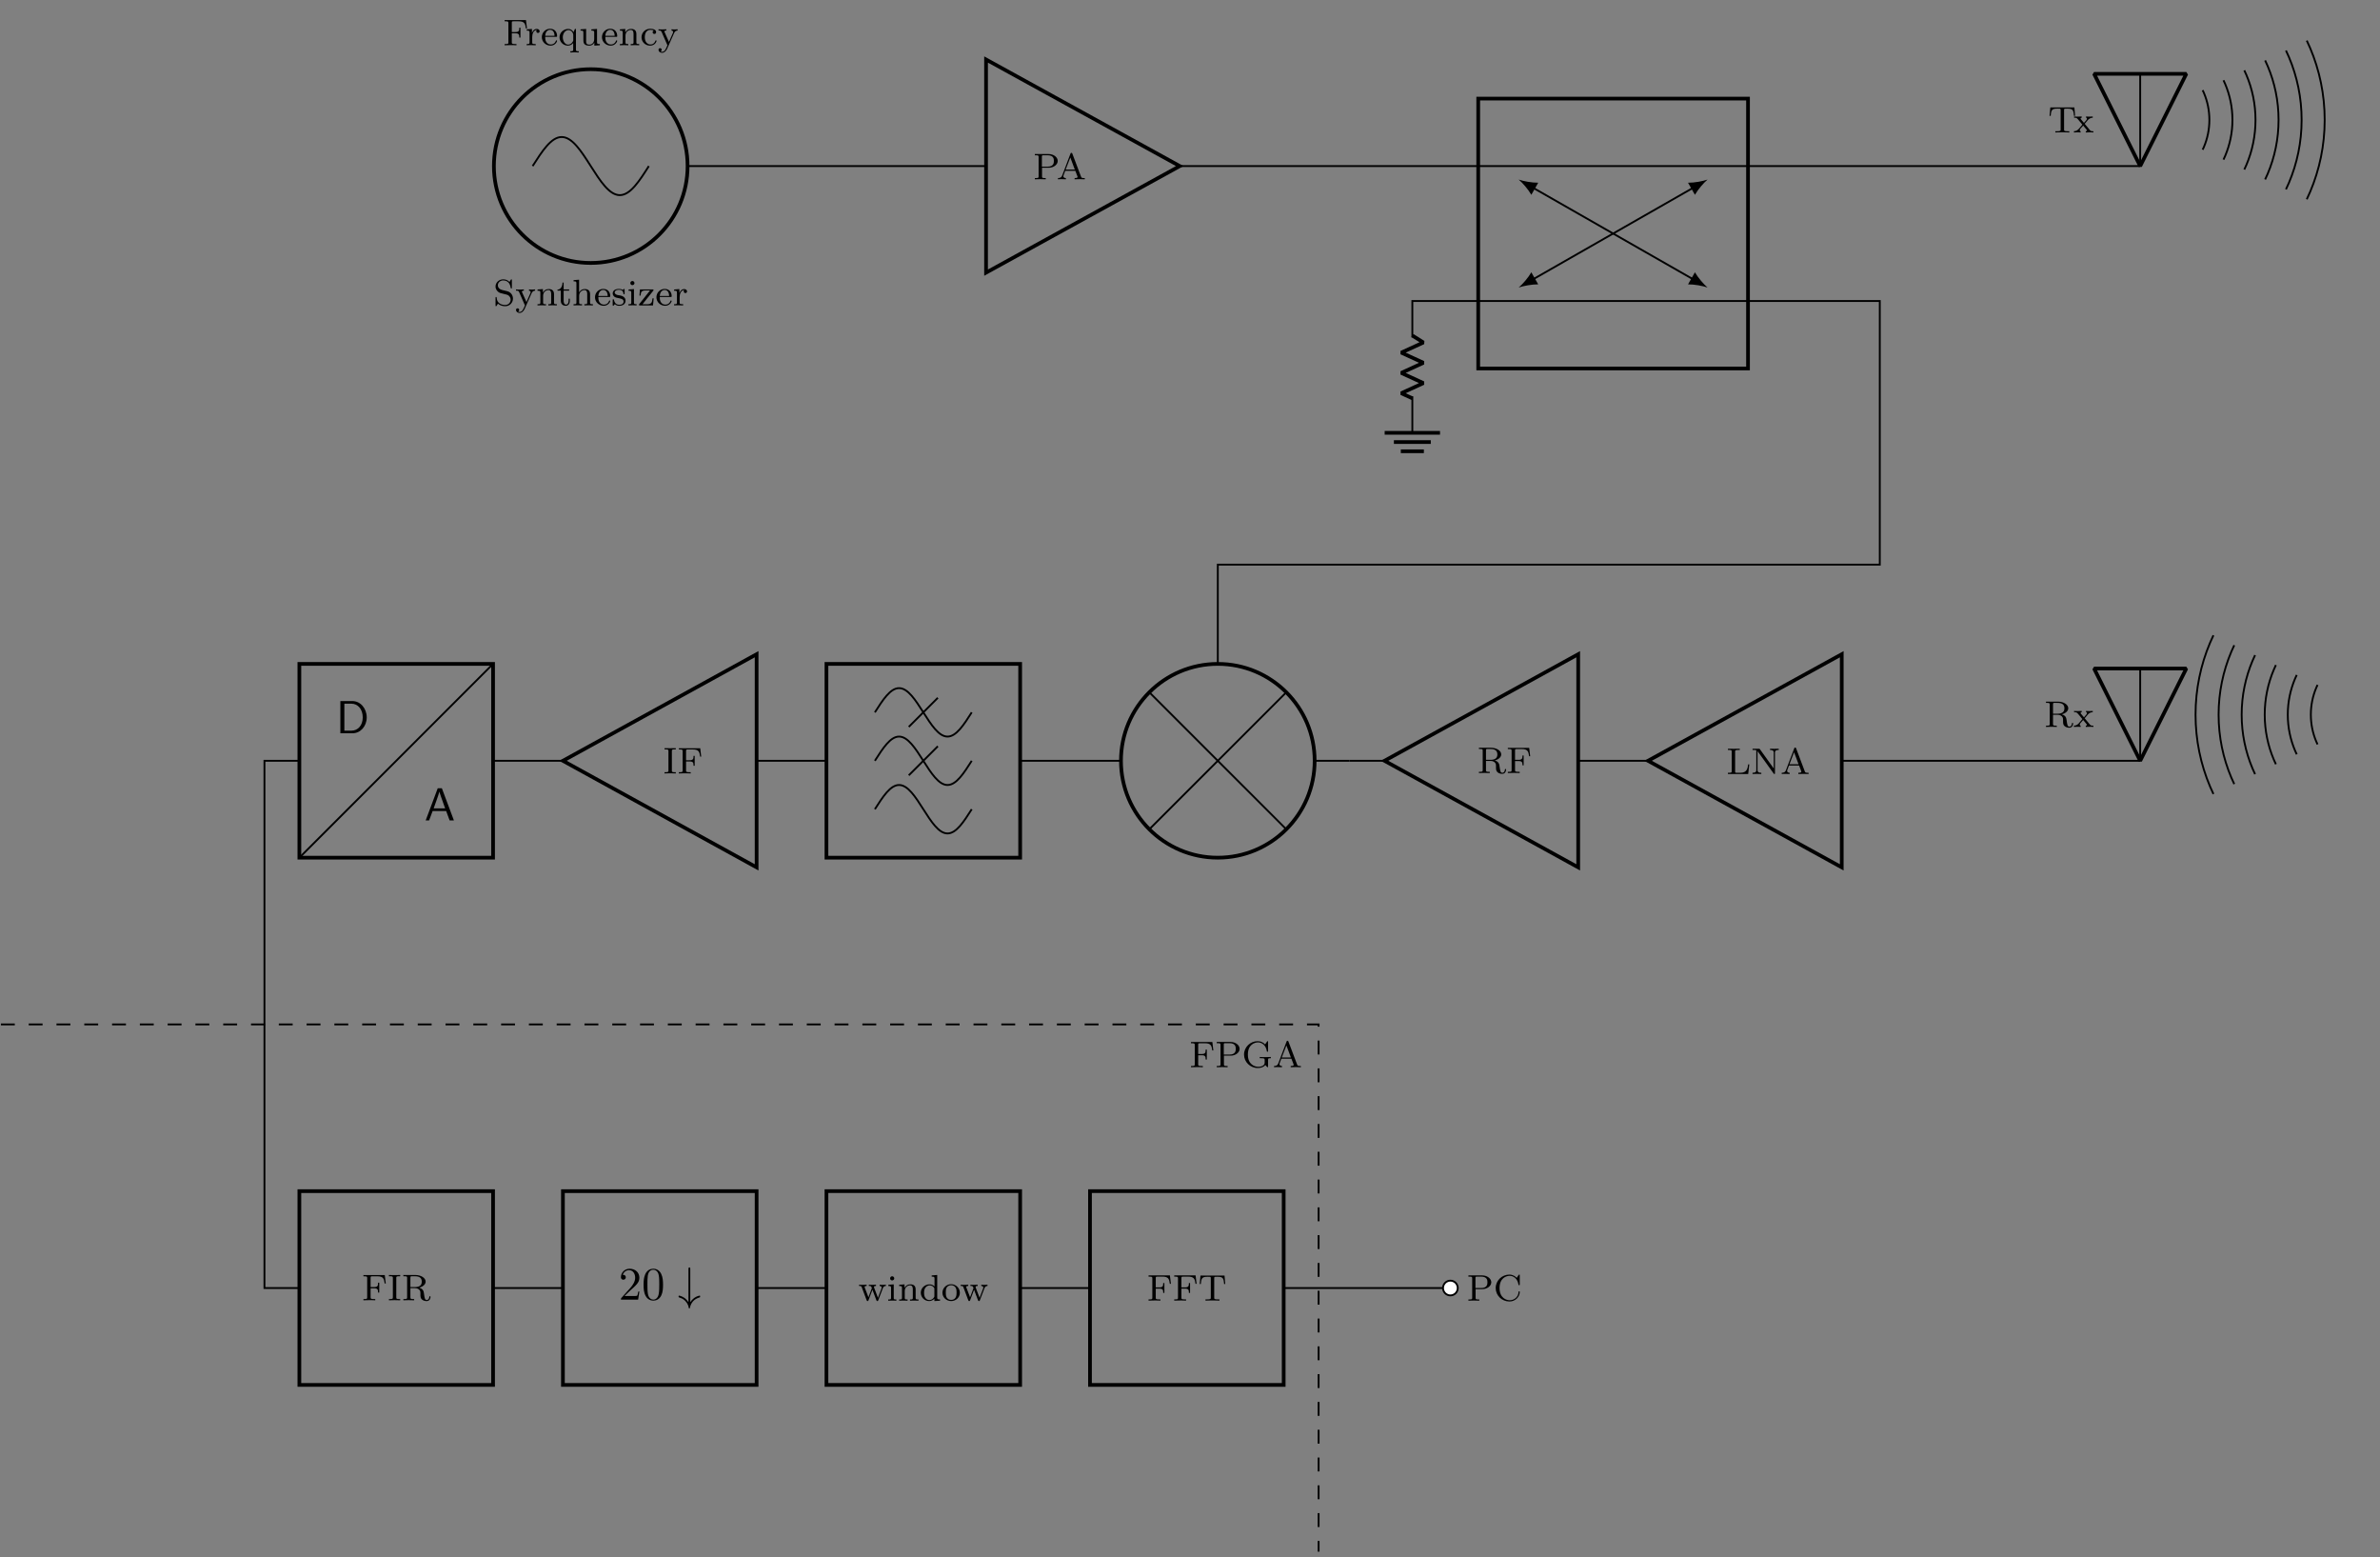 <?xml version="1.0" encoding="UTF-8" standalone="no"?>
<svg
   width="511.994pt"
   height="334.886pt"
   viewBox="0 0 511.994 334.886"
   version="1.2"
   id="svg381"
   xmlns:xlink="http://www.w3.org/1999/xlink"
   xmlns="http://www.w3.org/2000/svg"
   xmlns:svg="http://www.w3.org/2000/svg">
  <rect x="0" y="0" width="511.994" height="334.886" fill="#808080" stroke="none"/>
  <defs
     id="defs124">
    <g
       id="g110">
      <symbol
         overflow="visible"
         id="glyph0-0">
        <path
           style="stroke:none;"
           d=""
           id="path2" />
      </symbol>
      <symbol
         overflow="visible"
         id="glyph0-1">
        <path
           style="stroke:none;"
           d="M 5.797 -3.578 L 5.641 -5.391 L 0.469 -5.391 L 0.297 -3.578 L 0.547 -3.578 C 0.656 -4.922 0.844 -5.125 2.062 -5.125 C 2.219 -5.125 2.469 -5.125 2.531 -5.109 C 2.672 -5.078 2.688 -5 2.688 -4.797 L 2.688 -0.656 C 2.688 -0.375 2.688 -0.266 1.859 -0.266 L 1.547 -0.266 L 1.547 0 C 1.844 -0.031 2.703 -0.031 3.047 -0.031 C 3.391 -0.031 4.25 -0.031 4.547 0 L 4.547 -0.266 L 4.25 -0.266 C 3.422 -0.266 3.422 -0.375 3.422 -0.656 L 3.422 -4.797 C 3.422 -4.984 3.422 -5.078 3.578 -5.109 C 3.656 -5.125 3.891 -5.125 4.047 -5.125 C 5.266 -5.125 5.438 -4.922 5.547 -3.578 Z M 5.797 -3.578 "
           id="path5" />
      </symbol>
      <symbol
         overflow="visible"
         id="glyph0-2">
        <path
           style="stroke:none;"
           d="M 4.328 0 L 4.328 -0.266 C 3.844 -0.266 3.766 -0.297 3.547 -0.547 L 2.453 -1.859 C 2.672 -2.141 2.906 -2.422 3.141 -2.672 C 3.406 -2.953 3.688 -3.156 4.188 -3.172 L 4.188 -3.438 C 3.875 -3.406 3.859 -3.406 3.5 -3.406 C 3.469 -3.406 3 -3.406 2.75 -3.438 L 2.75 -3.172 C 2.906 -3.156 2.938 -3.062 2.938 -2.953 C 2.938 -2.859 2.891 -2.75 2.797 -2.641 L 2.297 -2.062 L 1.672 -2.812 C 1.562 -2.922 1.562 -2.984 1.562 -2.984 C 1.562 -3.047 1.625 -3.156 1.812 -3.172 L 1.812 -3.438 C 1.5 -3.406 1.047 -3.406 0.969 -3.406 C 0.828 -3.406 0.422 -3.406 0.172 -3.438 L 0.172 -3.172 C 0.719 -3.172 0.719 -3.156 1.141 -2.672 L 1.953 -1.688 L 1.234 -0.828 C 1.031 -0.609 0.734 -0.281 0.141 -0.266 L 0.141 0 C 0.438 -0.031 0.484 -0.031 0.828 -0.031 C 0.828 -0.031 1.328 -0.031 1.578 0 L 1.578 -0.266 C 1.469 -0.281 1.391 -0.328 1.391 -0.484 C 1.391 -0.625 1.484 -0.734 1.5 -0.766 L 2.125 -1.484 L 2.781 -0.703 C 2.938 -0.516 2.938 -0.5 2.938 -0.453 C 2.938 -0.375 2.891 -0.266 2.688 -0.266 L 2.688 0 C 3.031 -0.031 3.391 -0.031 3.547 -0.031 C 3.688 -0.031 4.094 -0.031 4.328 0 Z M 4.328 0 "
           id="path8" />
      </symbol>
      <symbol
         overflow="visible"
         id="glyph0-3">
        <path
           style="stroke:none;"
           d="M 5.281 -3.953 C 5.281 -4.734 4.438 -5.438 3.297 -5.438 L 0.359 -5.438 L 0.359 -5.172 L 0.547 -5.172 C 1.156 -5.172 1.172 -5.094 1.172 -4.797 L 1.172 -0.641 C 1.172 -0.344 1.156 -0.266 0.547 -0.266 L 0.359 -0.266 L 0.359 0 L 1.531 -0.031 L 2.703 0 L 2.703 -0.266 L 2.531 -0.266 C 1.922 -0.266 1.906 -0.344 1.906 -0.641 L 1.906 -2.484 L 3.359 -2.484 C 4.328 -2.484 5.281 -3.109 5.281 -3.953 Z M 4.453 -3.953 C 4.453 -3.609 4.453 -2.719 3.094 -2.719 L 1.875 -2.719 L 1.875 -4.859 C 1.875 -5.125 1.891 -5.172 2.266 -5.172 L 3.094 -5.172 C 4.453 -5.172 4.453 -4.312 4.453 -3.953 Z M 4.453 -3.953 "
           id="path11" />
      </symbol>
      <symbol
         overflow="visible"
         id="glyph0-4">
        <path
           style="stroke:none;"
           d="M 6.047 0 L 6.047 -0.266 L 5.906 -0.266 C 5.406 -0.266 5.328 -0.328 5.234 -0.594 L 3.375 -5.516 C 3.328 -5.625 3.312 -5.688 3.172 -5.688 C 3.031 -5.688 3 -5.625 2.969 -5.516 L 1.188 -0.828 C 1.109 -0.609 0.938 -0.266 0.281 -0.266 L 0.281 0 C 0.547 -0.031 0.969 -0.031 1.109 -0.031 C 1.359 -0.031 1.609 -0.031 1.984 0 L 1.984 -0.266 C 1.641 -0.266 1.438 -0.438 1.438 -0.656 C 1.438 -0.719 1.438 -0.734 1.469 -0.828 L 1.844 -1.828 L 4.016 -1.828 L 4.469 -0.641 C 4.5 -0.547 4.5 -0.5 4.5 -0.5 C 4.5 -0.266 4.094 -0.266 3.859 -0.266 L 3.859 0 L 5 -0.031 C 5.438 -0.031 5.594 -0.031 6.047 0 Z M 3.906 -2.094 L 1.938 -2.094 L 2.938 -4.688 Z M 3.906 -2.094 "
           id="path14" />
      </symbol>
      <symbol
         overflow="visible"
         id="glyph0-5">
        <path
           style="stroke:none;"
           d="M 5.156 -3.609 L 4.938 -5.422 L 0.344 -5.422 L 0.344 -5.156 L 0.531 -5.156 C 1.141 -5.156 1.156 -5.062 1.156 -4.766 L 1.156 -0.641 C 1.156 -0.344 1.141 -0.266 0.531 -0.266 L 0.344 -0.266 L 0.344 0 L 1.578 -0.031 C 1.953 -0.031 2.531 -0.031 2.891 0 L 2.891 -0.266 L 2.641 -0.266 C 1.891 -0.266 1.891 -0.375 1.891 -0.656 L 1.891 -2.578 L 2.625 -2.578 C 3.406 -2.578 3.5 -2.328 3.5 -1.656 L 3.75 -1.656 L 3.75 -3.781 L 3.5 -3.781 C 3.5 -3.094 3.406 -2.844 2.625 -2.844 L 1.891 -2.844 L 1.891 -4.828 C 1.891 -5.094 1.906 -5.156 2.266 -5.156 L 3.328 -5.156 C 4.625 -5.156 4.781 -4.656 4.922 -3.609 Z M 5.156 -3.609 "
           id="path17" />
      </symbol>
      <symbol
         overflow="visible"
         id="glyph0-6">
        <path
           style="stroke:none;"
           d="M 3.062 -3.016 C 3.062 -3.297 2.812 -3.516 2.453 -3.516 C 1.938 -3.516 1.578 -3.125 1.422 -2.672 L 1.406 -2.672 L 1.406 -3.516 L 0.281 -3.422 L 0.281 -3.156 C 0.828 -3.156 0.891 -3.109 0.891 -2.719 L 0.891 -0.625 C 0.891 -0.266 0.781 -0.266 0.281 -0.266 L 0.281 0 C 0.594 -0.031 1.031 -0.031 1.219 -0.031 C 1.688 -0.031 1.703 -0.031 2.219 0 L 2.219 -0.266 L 2.062 -0.266 C 1.484 -0.266 1.469 -0.344 1.469 -0.641 L 1.469 -1.812 C 1.469 -2.422 1.719 -3.281 2.484 -3.297 C 2.438 -3.266 2.344 -3.203 2.344 -3.016 C 2.344 -2.766 2.547 -2.656 2.703 -2.656 C 2.891 -2.656 3.062 -2.781 3.062 -3.016 Z M 3.062 -3.016 "
           id="path20" />
      </symbol>
      <symbol
         overflow="visible"
         id="glyph0-7">
        <path
           style="stroke:none;"
           d="M 3.516 -0.953 C 3.516 -0.984 3.484 -1.062 3.391 -1.062 C 3.297 -1.062 3.281 -1.016 3.266 -0.969 C 2.984 -0.188 2.297 -0.172 2.156 -0.172 C 1.797 -0.172 1.422 -0.328 1.188 -0.703 C 0.953 -1.062 0.953 -1.578 0.953 -1.812 L 3.297 -1.812 C 3.469 -1.812 3.516 -1.812 3.516 -2 C 3.516 -2.703 3.125 -3.547 2 -3.547 C 1.016 -3.547 0.234 -2.734 0.234 -1.75 C 0.234 -0.719 1.094 0.078 2.109 0.078 C 3.109 0.078 3.516 -0.766 3.516 -0.953 Z M 2.969 -2.031 L 0.953 -2.031 C 1.031 -3.141 1.703 -3.328 2 -3.328 C 2.938 -3.328 2.969 -2.203 2.969 -2.031 Z M 2.969 -2.031 "
           id="path23" />
      </symbol>
      <symbol
         overflow="visible"
         id="glyph0-8">
        <path
           style="stroke:none;"
           d="M 4.422 1.547 L 4.422 1.281 C 3.906 1.281 3.812 1.281 3.812 0.922 L 3.812 -3.516 L 3.594 -3.516 L 3.297 -2.828 C 3.031 -3.25 2.656 -3.516 2.156 -3.516 C 1.156 -3.516 0.281 -2.734 0.281 -1.719 C 0.281 -0.719 1.094 0.078 2.078 0.078 C 2.656 0.078 3.016 -0.234 3.219 -0.484 L 3.219 0.922 C 3.219 1.281 3.109 1.281 2.609 1.281 L 2.609 1.547 C 2.953 1.516 3.297 1.516 3.516 1.516 C 3.75 1.516 4.078 1.516 4.422 1.547 Z M 3.234 -1.125 C 3.234 -1 3.234 -0.953 3.109 -0.75 C 2.828 -0.266 2.406 -0.141 2.125 -0.141 C 1.484 -0.141 0.984 -0.859 0.984 -1.719 C 0.984 -2.625 1.578 -3.266 2.203 -3.266 C 2.859 -3.266 3.234 -2.625 3.234 -2.188 Z M 3.234 -1.125 "
           id="path26" />
      </symbol>
      <symbol
         overflow="visible"
         id="glyph0-9">
        <path
           style="stroke:none;"
           d="M 4.484 0 L 4.484 -0.266 C 3.938 -0.266 3.875 -0.312 3.875 -0.703 L 3.875 -3.516 L 2.656 -3.422 L 2.656 -3.156 C 3.203 -3.156 3.266 -3.109 3.266 -2.719 L 3.266 -1.328 C 3.266 -0.641 2.859 -0.141 2.25 -0.141 C 1.562 -0.141 1.531 -0.484 1.531 -0.891 L 1.531 -3.516 L 0.328 -3.422 L 0.328 -3.156 C 0.938 -3.156 0.938 -3.141 0.938 -2.438 L 0.938 -1.234 C 0.938 -0.656 0.938 0.078 2.203 0.078 C 2.953 0.078 3.25 -0.5 3.281 -0.562 L 3.297 -0.562 L 3.297 0.078 Z M 4.484 0 "
           id="path29" />
      </symbol>
      <symbol
         overflow="visible"
         id="glyph0-10">
        <path
           style="stroke:none;"
           d="M 4.484 0 L 4.484 -0.266 C 3.969 -0.266 3.875 -0.266 3.875 -0.625 L 3.875 -2.422 C 3.875 -3.078 3.562 -3.516 2.734 -3.516 C 1.938 -3.516 1.578 -2.938 1.484 -2.75 L 1.484 -3.516 L 0.328 -3.422 L 0.328 -3.156 C 0.875 -3.156 0.938 -3.109 0.938 -2.719 L 0.938 -0.625 C 0.938 -0.266 0.844 -0.266 0.328 -0.266 L 0.328 0 C 0.672 -0.031 1.016 -0.031 1.234 -0.031 C 1.469 -0.031 1.797 -0.031 2.141 0 L 2.141 -0.266 C 1.641 -0.266 1.531 -0.266 1.531 -0.625 L 1.531 -2.062 C 1.531 -2.906 2.172 -3.297 2.656 -3.297 C 3.141 -3.297 3.266 -2.953 3.266 -2.453 L 3.266 -0.625 C 3.266 -0.266 3.172 -0.266 2.656 -0.266 L 2.656 0 C 3 -0.031 3.359 -0.031 3.562 -0.031 C 3.797 -0.031 4.141 -0.031 4.484 0 Z M 4.484 0 "
           id="path32" />
      </symbol>
      <symbol
         overflow="visible"
         id="glyph0-11">
        <path
           style="stroke:none;"
           d="M 3.516 -0.953 C 3.516 -1.047 3.406 -1.047 3.391 -1.047 C 3.328 -1.047 3.297 -1.047 3.266 -0.969 C 3.219 -0.797 2.984 -0.172 2.188 -0.172 C 1.703 -0.172 0.984 -0.547 0.984 -1.734 C 0.984 -2.875 1.578 -3.312 2.156 -3.312 C 2.234 -3.312 2.656 -3.312 2.938 -3.156 C 2.703 -3.094 2.672 -2.906 2.672 -2.812 C 2.672 -2.594 2.828 -2.438 3.047 -2.438 C 3.266 -2.438 3.422 -2.578 3.422 -2.828 C 3.422 -3.312 2.891 -3.547 2.141 -3.547 C 1.031 -3.547 0.281 -2.672 0.281 -1.719 C 0.281 -0.703 1.109 0.078 2.109 0.078 C 3.234 0.078 3.516 -0.859 3.516 -0.953 Z M 3.516 -0.953 "
           id="path35" />
      </symbol>
      <symbol
         overflow="visible"
         id="glyph0-12">
        <path
           style="stroke:none;"
           d="M 4.281 -3.172 L 4.281 -3.438 C 4.016 -3.406 4 -3.406 3.656 -3.406 C 3.625 -3.406 3.203 -3.406 2.969 -3.438 L 2.969 -3.172 C 3.203 -3.156 3.312 -3.031 3.312 -2.844 C 3.312 -2.797 3.312 -2.734 3.266 -2.641 L 2.422 -0.719 L 1.484 -2.812 C 1.438 -2.922 1.438 -2.938 1.438 -2.969 C 1.438 -3.156 1.688 -3.172 1.859 -3.172 L 1.859 -3.438 C 1.5 -3.406 1.156 -3.406 0.984 -3.406 C 0.812 -3.406 0.438 -3.406 0.172 -3.438 L 0.172 -3.172 C 0.594 -3.172 0.703 -3.156 0.844 -2.859 L 2.094 0 C 1.734 0.844 1.5 1.406 0.938 1.406 C 0.734 1.406 0.609 1.312 0.609 1.312 C 0.672 1.297 0.859 1.203 0.859 0.969 C 0.859 0.75 0.688 0.625 0.516 0.625 C 0.344 0.625 0.172 0.734 0.172 0.984 C 0.172 1.328 0.516 1.625 0.938 1.625 C 1.656 1.625 2.031 0.766 2.062 0.688 L 3.531 -2.625 C 3.734 -3.078 4.031 -3.156 4.281 -3.172 Z M 4.281 -3.172 "
           id="path38" />
      </symbol>
      <symbol
         overflow="visible"
         id="glyph0-13">
        <path
           style="stroke:none;"
           d="M 4.219 -1.469 C 4.219 -2.172 3.766 -2.875 2.953 -3.062 L 1.859 -3.328 C 1.344 -3.438 0.969 -3.844 0.969 -4.328 C 0.969 -4.875 1.438 -5.375 2.125 -5.375 C 3.5 -5.375 3.688 -4.078 3.734 -3.781 C 3.75 -3.688 3.75 -3.641 3.859 -3.641 C 3.984 -3.641 3.984 -3.688 3.984 -3.844 L 3.984 -5.406 C 3.984 -5.531 3.984 -5.609 3.875 -5.609 C 3.812 -5.609 3.797 -5.594 3.75 -5.5 L 3.469 -5.047 C 3.062 -5.484 2.562 -5.609 2.125 -5.609 C 1.172 -5.609 0.469 -4.891 0.469 -4.078 C 0.469 -3.469 0.812 -3.141 0.969 -2.984 C 1.25 -2.703 1.516 -2.641 2.375 -2.438 C 3.062 -2.281 3.172 -2.25 3.438 -1.969 C 3.516 -1.891 3.719 -1.625 3.719 -1.234 C 3.719 -0.672 3.297 -0.094 2.547 -0.094 C 1.672 -0.094 0.766 -0.516 0.719 -1.625 C 0.703 -1.75 0.703 -1.812 0.594 -1.812 C 0.469 -1.812 0.469 -1.75 0.469 -1.594 L 0.469 -0.047 C 0.469 0.094 0.469 0.172 0.578 0.172 C 0.641 0.172 0.641 0.156 0.703 0.078 C 0.734 0.031 0.766 -0.047 0.984 -0.375 C 1.484 0.062 2.078 0.172 2.562 0.172 C 3.547 0.172 4.219 -0.625 4.219 -1.469 Z M 4.219 -1.469 "
           id="path41" />
      </symbol>
      <symbol
         overflow="visible"
         id="glyph0-14">
        <path
           style="stroke:none;"
           d="M 2.812 -1 L 2.812 -1.438 L 2.562 -1.438 L 2.562 -1.016 C 2.562 -0.469 2.312 -0.172 2.016 -0.172 C 1.484 -0.172 1.484 -0.859 1.484 -0.984 L 1.484 -3.172 L 2.672 -3.172 L 2.672 -3.438 L 1.484 -3.438 L 1.484 -4.906 L 1.234 -4.906 C 1.234 -4.172 0.906 -3.422 0.156 -3.391 L 0.156 -3.172 L 0.875 -3.172 L 0.875 -1 C 0.875 -0.062 1.594 0.078 1.953 0.078 C 2.5 0.078 2.812 -0.391 2.812 -1 Z M 2.812 -1 "
           id="path44" />
      </symbol>
      <symbol
         overflow="visible"
         id="glyph0-15">
        <path
           style="stroke:none;"
           d="M 4.484 0 L 4.484 -0.266 C 3.969 -0.266 3.875 -0.266 3.875 -0.625 L 3.875 -2.422 C 3.875 -3.078 3.562 -3.516 2.734 -3.516 C 2.031 -3.516 1.672 -3.062 1.516 -2.812 L 1.516 -5.531 L 0.328 -5.438 L 0.328 -5.172 C 0.875 -5.172 0.938 -5.125 0.938 -4.734 L 0.938 -0.625 C 0.938 -0.266 0.844 -0.266 0.328 -0.266 L 0.328 0 C 0.672 -0.031 1.016 -0.031 1.234 -0.031 C 1.469 -0.031 1.797 -0.031 2.141 0 L 2.141 -0.266 C 1.641 -0.266 1.531 -0.266 1.531 -0.625 L 1.531 -2.062 C 1.531 -2.906 2.172 -3.297 2.656 -3.297 C 3.141 -3.297 3.266 -2.953 3.266 -2.453 L 3.266 -0.625 C 3.266 -0.266 3.172 -0.266 2.656 -0.266 L 2.656 0 C 3 -0.031 3.359 -0.031 3.562 -0.031 C 3.797 -0.031 4.141 -0.031 4.484 0 Z M 4.484 0 "
           id="path47" />
      </symbol>
      <symbol
         overflow="visible"
         id="glyph0-16">
        <path
           style="stroke:none;"
           d="M 3.047 -1.031 C 3.047 -1.406 2.828 -1.969 1.875 -2.141 C 1.812 -2.156 1.359 -2.234 1.328 -2.234 C 1.078 -2.297 0.703 -2.469 0.703 -2.781 C 0.703 -3.016 0.891 -3.359 1.641 -3.359 C 2.531 -3.359 2.578 -2.703 2.594 -2.484 C 2.594 -2.422 2.656 -2.391 2.703 -2.391 C 2.844 -2.391 2.844 -2.453 2.844 -2.594 L 2.844 -3.344 C 2.844 -3.469 2.844 -3.547 2.734 -3.547 C 2.688 -3.547 2.672 -3.547 2.547 -3.422 C 2.531 -3.422 2.453 -3.344 2.438 -3.344 C 2.438 -3.344 2.406 -3.344 2.359 -3.375 C 2.234 -3.469 2 -3.547 1.641 -3.547 C 0.531 -3.547 0.281 -2.953 0.281 -2.562 C 0.281 -2.172 0.578 -1.938 0.594 -1.906 C 0.922 -1.672 1.094 -1.641 1.641 -1.547 C 2.016 -1.469 2.625 -1.359 2.625 -0.828 C 2.625 -0.516 2.422 -0.141 1.688 -0.141 C 0.875 -0.141 0.641 -0.766 0.547 -1.188 C 0.516 -1.297 0.5 -1.328 0.406 -1.328 C 0.281 -1.328 0.281 -1.266 0.281 -1.109 L 0.281 -0.125 C 0.281 0 0.281 0.078 0.375 0.078 C 0.438 0.078 0.438 0.078 0.578 -0.078 C 0.625 -0.125 0.703 -0.219 0.75 -0.266 C 1.109 0.062 1.484 0.078 1.688 0.078 C 2.703 0.078 3.047 -0.5 3.047 -1.031 Z M 3.047 -1.031 "
           id="path50" />
      </symbol>
      <symbol
         overflow="visible"
         id="glyph0-17">
        <path
           style="stroke:none;"
           d="M 2.078 0 L 2.078 -0.266 C 1.547 -0.266 1.516 -0.297 1.516 -0.609 L 1.516 -3.516 L 0.359 -3.422 L 0.359 -3.156 C 0.875 -3.156 0.938 -3.109 0.938 -2.719 L 0.938 -0.625 C 0.938 -0.266 0.844 -0.266 0.328 -0.266 L 0.328 0 C 0.641 -0.031 1.094 -0.031 1.219 -0.031 C 1.312 -0.031 1.797 -0.031 2.078 0 Z M 1.625 -4.797 C 1.625 -5.062 1.406 -5.25 1.172 -5.25 C 0.953 -5.25 0.734 -5.062 0.734 -4.797 C 0.734 -4.562 0.922 -4.359 1.172 -4.359 C 1.422 -4.359 1.625 -4.562 1.625 -4.797 Z M 1.625 -4.797 "
           id="path53" />
      </symbol>
      <symbol
         overflow="visible"
         id="glyph0-18">
        <path
           style="stroke:none;"
           d="M 3.406 -1.531 L 3.156 -1.531 C 3.078 -0.609 2.922 -0.25 1.938 -0.25 L 1 -0.25 L 3.312 -3.156 C 3.359 -3.234 3.375 -3.25 3.375 -3.312 C 3.375 -3.438 3.281 -3.438 3.156 -3.438 L 0.453 -3.438 L 0.344 -2.109 L 0.594 -2.109 C 0.641 -2.938 0.828 -3.219 1.719 -3.219 L 2.625 -3.219 L 0.312 -0.297 C 0.25 -0.219 0.234 -0.203 0.234 -0.141 C 0.234 0 0.328 0 0.469 0 L 3.266 0 Z M 3.406 -1.531 "
           id="path56" />
      </symbol>
      <symbol
         overflow="visible"
         id="glyph0-19">
        <path
           style="stroke:none;"
           d="M 6.203 -0.719 C 6.203 -0.766 6.203 -0.875 6.078 -0.875 C 5.953 -0.875 5.953 -0.781 5.953 -0.734 C 5.906 -0.234 5.641 -0.062 5.406 -0.062 C 4.984 -0.062 4.938 -0.422 4.797 -1.438 C 4.734 -1.891 4.656 -2.438 3.781 -2.703 C 4.406 -2.875 5.156 -3.328 5.156 -4.016 C 5.156 -4.797 4.156 -5.438 2.969 -5.438 L 0.359 -5.438 L 0.359 -5.172 L 0.547 -5.172 C 1.156 -5.172 1.172 -5.094 1.172 -4.797 L 1.172 -0.641 C 1.172 -0.344 1.156 -0.266 0.547 -0.266 L 0.359 -0.266 L 0.359 0 L 1.516 -0.031 L 2.688 0 L 2.688 -0.266 L 2.516 -0.266 C 1.891 -0.266 1.875 -0.344 1.875 -0.641 L 1.875 -2.609 L 2.891 -2.609 C 3.469 -2.609 3.734 -2.312 3.797 -2.25 C 4.031 -2 4.031 -1.844 4.031 -1.312 C 4.031 -0.812 4.031 -0.469 4.359 -0.172 C 4.703 0.125 5.141 0.172 5.375 0.172 C 6.047 0.172 6.203 -0.484 6.203 -0.719 Z M 4.328 -4.016 C 4.328 -3.125 3.703 -2.844 2.859 -2.844 L 1.875 -2.844 L 1.875 -4.859 C 1.875 -5.062 1.891 -5.141 2.078 -5.172 C 2.156 -5.172 2.406 -5.172 2.562 -5.172 C 3.281 -5.172 4.328 -5.172 4.328 -4.016 Z M 4.328 -4.016 "
           id="path59" />
      </symbol>
      <symbol
         overflow="visible"
         id="glyph0-20">
        <path
           style="stroke:none;"
           d="M 4.938 -2.078 L 4.688 -2.078 C 4.594 -1.25 4.469 -0.266 3.016 -0.266 L 2.266 -0.266 C 1.906 -0.266 1.891 -0.312 1.891 -0.594 L 1.891 -4.797 C 1.891 -5.062 1.891 -5.172 2.641 -5.172 L 2.891 -5.172 L 2.891 -5.438 C 2.531 -5.422 1.953 -5.422 1.578 -5.422 L 0.344 -5.438 L 0.344 -5.172 L 0.531 -5.172 C 1.141 -5.172 1.156 -5.094 1.156 -4.797 L 1.156 -0.641 C 1.156 -0.344 1.141 -0.266 0.531 -0.266 L 0.344 -0.266 L 0.344 0 L 4.703 0 Z M 4.938 -2.078 "
           id="path62" />
      </symbol>
      <symbol
         overflow="visible"
         id="glyph0-21">
        <path
           style="stroke:none;"
           d="M 5.984 -5.172 L 5.984 -5.438 C 5.625 -5.422 5.25 -5.422 5.047 -5.422 C 4.844 -5.422 4.469 -5.422 4.109 -5.438 L 4.109 -5.172 C 4.906 -5.172 4.906 -4.797 4.906 -4.594 L 4.906 -1.188 L 1.938 -5.328 C 1.844 -5.438 1.844 -5.438 1.688 -5.438 L 0.344 -5.438 L 0.344 -5.172 L 0.578 -5.172 C 0.719 -5.172 0.781 -5.172 0.938 -5.156 C 1.141 -5.141 1.156 -5.125 1.156 -4.984 L 1.156 -0.859 C 1.156 -0.641 1.156 -0.266 0.344 -0.266 L 0.344 0 C 0.703 -0.031 1.078 -0.031 1.297 -0.031 C 1.5 -0.031 1.875 -0.031 2.234 0 L 2.234 -0.266 C 1.422 -0.266 1.422 -0.641 1.422 -0.859 L 1.422 -4.922 L 4.875 -0.125 C 4.953 -0.031 4.969 0 5.047 0 C 5.172 0 5.172 -0.078 5.172 -0.219 L 5.172 -4.594 C 5.172 -4.797 5.172 -5.172 5.984 -5.172 Z M 5.984 -5.172 "
           id="path65" />
      </symbol>
      <symbol
         overflow="visible"
         id="glyph0-22">
        <path
           style="stroke:none;"
           d="M 2.734 0 L 2.734 -0.266 L 2.547 -0.266 C 1.906 -0.266 1.891 -0.344 1.891 -0.641 L 1.891 -4.797 C 1.891 -5.094 1.906 -5.172 2.547 -5.172 L 2.734 -5.172 L 2.734 -5.438 L 1.516 -5.422 L 0.312 -5.438 L 0.312 -5.172 L 0.5 -5.172 C 1.125 -5.172 1.156 -5.094 1.156 -4.797 L 1.156 -0.641 C 1.156 -0.344 1.125 -0.266 0.5 -0.266 L 0.312 -0.266 L 0.312 0 L 1.516 -0.031 Z M 2.734 0 "
           id="path68" />
      </symbol>
      <symbol
         overflow="visible"
         id="glyph0-23">
        <path
           style="stroke:none;"
           d="M 5.938 -3.172 L 5.938 -3.438 C 5.672 -3.406 5.656 -3.406 5.312 -3.406 C 5.062 -3.406 4.844 -3.406 4.594 -3.438 L 4.594 -3.172 C 4.938 -3.156 5.031 -2.953 5.031 -2.812 C 5.031 -2.703 5 -2.656 4.984 -2.609 L 4.234 -0.625 L 3.406 -2.797 C 3.375 -2.906 3.375 -2.922 3.375 -2.953 C 3.375 -3.156 3.625 -3.172 3.812 -3.172 L 3.812 -3.438 C 3.5 -3.406 3.078 -3.406 3 -3.406 C 2.828 -3.406 2.5 -3.406 2.266 -3.438 L 2.266 -3.172 C 2.75 -3.172 2.766 -3.125 2.922 -2.703 L 2.188 -0.734 L 1.391 -2.812 C 1.391 -2.844 1.359 -2.922 1.359 -2.953 C 1.359 -3.172 1.656 -3.172 1.797 -3.172 L 1.797 -3.438 C 1.453 -3.406 1.094 -3.406 0.953 -3.406 C 0.812 -3.406 0.391 -3.406 0.172 -3.438 L 0.172 -3.172 C 0.562 -3.172 0.641 -3.141 0.734 -2.922 L 1.797 -0.109 C 1.844 0.016 1.875 0.078 2 0.078 C 2.141 0.078 2.172 -0.016 2.203 -0.109 L 3.047 -2.344 L 3.891 -0.109 C 3.938 -0.016 3.969 0.078 4.109 0.078 C 4.234 0.078 4.266 0 4.297 -0.094 L 5.266 -2.625 C 5.328 -2.812 5.469 -3.156 5.938 -3.172 Z M 5.938 -3.172 "
           id="path71" />
      </symbol>
      <symbol
         overflow="visible"
         id="glyph0-24">
        <path
           style="stroke:none;"
           d="M 4.422 0 L 4.422 -0.266 C 3.875 -0.266 3.812 -0.312 3.812 -0.703 L 3.812 -5.531 L 2.625 -5.438 L 2.625 -5.172 C 3.156 -5.172 3.234 -5.125 3.234 -4.734 L 3.234 -3.047 C 2.953 -3.359 2.578 -3.516 2.156 -3.516 C 1.156 -3.516 0.281 -2.734 0.281 -1.719 C 0.281 -0.734 1.078 0.078 2.078 0.078 C 2.547 0.078 2.938 -0.141 3.203 -0.422 L 3.203 0.078 Z M 3.203 -0.984 C 3.203 -0.844 3.203 -0.812 3.078 -0.656 C 2.859 -0.328 2.5 -0.141 2.125 -0.141 C 1.75 -0.141 1.438 -0.328 1.25 -0.625 C 1.031 -0.938 0.984 -1.328 0.984 -1.703 C 0.984 -2.172 1.062 -2.5 1.25 -2.766 C 1.438 -3.062 1.797 -3.297 2.203 -3.297 C 2.578 -3.297 2.969 -3.094 3.203 -2.688 Z M 3.203 -0.984 "
           id="path74" />
      </symbol>
      <symbol
         overflow="visible"
         id="glyph0-25">
        <path
           style="stroke:none;"
           d="M 3.984 -1.703 C 3.984 -2.688 3.156 -3.547 2.109 -3.547 C 1.062 -3.547 0.234 -2.688 0.234 -1.703 C 0.234 -0.703 1.094 0.078 2.109 0.078 C 3.141 0.078 3.984 -0.703 3.984 -1.703 Z M 3.281 -1.766 C 3.281 -1.406 3.266 -0.969 3.031 -0.625 C 2.828 -0.312 2.469 -0.172 2.109 -0.172 C 1.688 -0.172 1.344 -0.375 1.172 -0.656 C 0.969 -0.984 0.953 -1.375 0.953 -1.766 C 0.953 -2.078 0.953 -2.547 1.188 -2.891 C 1.406 -3.172 1.734 -3.328 2.109 -3.328 C 2.531 -3.328 2.875 -3.125 3.047 -2.859 C 3.266 -2.516 3.281 -2.094 3.281 -1.766 Z M 3.281 -1.766 "
           id="path77" />
      </symbol>
      <symbol
         overflow="visible"
         id="glyph0-26">
        <path
           style="stroke:none;"
           d="M 5.641 -1.859 C 5.641 -1.938 5.641 -2.016 5.5 -2.016 C 5.422 -2.016 5.391 -1.969 5.391 -1.891 C 5.328 -0.672 4.328 -0.094 3.484 -0.094 C 2.812 -0.094 1.297 -0.516 1.297 -2.719 C 1.297 -4.875 2.734 -5.344 3.484 -5.344 C 4.234 -5.344 5.156 -4.812 5.375 -3.438 C 5.375 -3.375 5.391 -3.328 5.5 -3.328 C 5.641 -3.328 5.641 -3.375 5.641 -3.531 L 5.641 -5.406 C 5.641 -5.531 5.641 -5.609 5.531 -5.609 C 5.469 -5.609 5.469 -5.609 5.391 -5.5 L 4.984 -4.906 C 4.703 -5.219 4.172 -5.609 3.406 -5.609 C 1.812 -5.609 0.469 -4.328 0.469 -2.719 C 0.469 -1.109 1.797 0.172 3.422 0.172 C 4.75 0.172 5.641 -0.891 5.641 -1.859 Z M 5.641 -1.859 "
           id="path80" />
      </symbol>
      <symbol
         overflow="visible"
         id="glyph0-27">
        <path
           style="stroke:none;"
           d="M 6.234 -1.938 L 6.234 -2.203 C 5.828 -2.172 5.609 -2.172 5.141 -2.172 C 4.812 -2.172 4.156 -2.172 3.844 -2.203 L 3.844 -1.938 L 4.125 -1.938 C 4.891 -1.938 4.906 -1.844 4.906 -1.547 L 4.906 -1.031 C 4.906 -0.875 4.906 -0.547 4.484 -0.312 C 4.094 -0.094 3.641 -0.094 3.547 -0.094 C 2.734 -0.094 1.297 -0.594 1.297 -2.719 C 1.297 -4.891 2.75 -5.344 3.484 -5.344 C 4.281 -5.344 5.172 -4.766 5.375 -3.453 C 5.391 -3.375 5.391 -3.328 5.5 -3.328 C 5.641 -3.328 5.641 -3.375 5.641 -3.531 L 5.641 -5.406 C 5.641 -5.531 5.641 -5.609 5.531 -5.609 C 5.484 -5.609 5.469 -5.609 5.406 -5.5 L 5 -4.906 C 4.656 -5.281 4.125 -5.609 3.406 -5.609 C 1.812 -5.609 0.469 -4.328 0.469 -2.719 C 0.469 -1.141 1.781 0.172 3.438 0.172 C 4.047 0.172 4.734 -0.016 5.047 -0.484 C 5.203 -0.266 5.469 0 5.547 0 C 5.641 0 5.641 -0.094 5.641 -0.203 L 5.641 -1.578 C 5.641 -1.891 5.672 -1.938 6.234 -1.938 Z M 6.234 -1.938 "
           id="path83" />
      </symbol>
      <symbol
         overflow="visible"
         id="glyph1-0">
        <path
           style="stroke:none;"
           d=""
           id="path86" />
      </symbol>
      <symbol
         overflow="visible"
         id="glyph1-1">
        <path
           style="stroke:none;"
           d="M 6.625 -3.406 C 6.625 -5.328 5.281 -6.922 3.562 -6.922 L 0.953 -6.922 L 0.953 0 L 3.578 0 C 5.281 0 6.625 -1.516 6.625 -3.406 Z M 5.766 -3.406 C 5.766 -1.703 4.734 -0.562 3.344 -0.562 L 1.812 -0.562 L 1.812 -6.359 L 3.344 -6.359 C 4.734 -6.359 5.766 -5.156 5.766 -3.406 Z M 5.766 -3.406 "
           id="path89" />
      </symbol>
      <symbol
         overflow="visible"
         id="glyph1-2">
        <path
           style="stroke:none;"
           d="M 6.359 0 L 3.766 -6.922 L 2.875 -6.922 L 0.281 0 L 1.016 0 L 1.781 -2.031 L 4.688 -2.031 L 5.438 0 Z M 4.469 -2.594 L 2 -2.594 C 2.5 -4.016 2.141 -2.969 2.641 -4.391 C 2.844 -4.984 3.156 -5.828 3.234 -6.203 C 3.266 -6.062 3.328 -5.812 3.562 -5.156 Z M 4.469 -2.594 "
           id="path92" />
      </symbol>
      <symbol
         overflow="visible"
         id="glyph2-0">
        <path
           style="stroke:none;"
           d=""
           id="path95" />
      </symbol>
      <symbol
         overflow="visible"
         id="glyph2-1">
        <path
           style="stroke:none;"
           d="M 1.266 -0.766 L 2.328 -1.797 C 3.875 -3.172 4.469 -3.703 4.469 -4.703 C 4.469 -5.844 3.578 -6.641 2.359 -6.641 C 1.234 -6.641 0.5 -5.719 0.5 -4.828 C 0.5 -4.281 1 -4.281 1.031 -4.281 C 1.203 -4.281 1.547 -4.391 1.547 -4.812 C 1.547 -5.062 1.359 -5.328 1.016 -5.328 C 0.938 -5.328 0.922 -5.328 0.891 -5.312 C 1.109 -5.969 1.656 -6.328 2.234 -6.328 C 3.141 -6.328 3.562 -5.516 3.562 -4.703 C 3.562 -3.906 3.078 -3.125 2.516 -2.5 L 0.609 -0.375 C 0.5 -0.266 0.5 -0.234 0.5 0 L 4.203 0 L 4.469 -1.734 L 4.234 -1.734 C 4.172 -1.438 4.109 -1 4 -0.844 C 3.938 -0.766 3.281 -0.766 3.062 -0.766 Z M 1.266 -0.766 "
           id="path98" />
      </symbol>
      <symbol
         overflow="visible"
         id="glyph2-2">
        <path
           style="stroke:none;"
           d="M 4.578 -3.188 C 4.578 -3.984 4.531 -4.781 4.188 -5.516 C 3.734 -6.484 2.906 -6.641 2.5 -6.641 C 1.891 -6.641 1.172 -6.375 0.75 -5.453 C 0.438 -4.766 0.391 -3.984 0.391 -3.188 C 0.391 -2.438 0.422 -1.547 0.844 -0.781 C 1.266 0.016 2 0.219 2.484 0.219 C 3.016 0.219 3.781 0.016 4.219 -0.938 C 4.531 -1.625 4.578 -2.406 4.578 -3.188 Z M 2.484 0 C 2.094 0 1.5 -0.25 1.328 -1.203 C 1.219 -1.797 1.219 -2.719 1.219 -3.312 C 1.219 -3.953 1.219 -4.609 1.297 -5.141 C 1.484 -6.328 2.234 -6.422 2.484 -6.422 C 2.812 -6.422 3.469 -6.234 3.656 -5.25 C 3.766 -4.688 3.766 -3.938 3.766 -3.312 C 3.766 -2.562 3.766 -1.891 3.656 -1.25 C 3.5 -0.297 2.938 0 2.484 0 Z M 2.484 0 "
           id="path101" />
      </symbol>
      <symbol
         overflow="visible"
         id="glyph3-0">
        <path
           style="stroke:none;"
           d=""
           id="path104" />
      </symbol>
      <symbol
         overflow="visible"
         id="glyph3-1">
        <path
           style="stroke:none;"
           d="M 2.688 -6.562 C 2.688 -6.734 2.688 -6.922 2.5 -6.922 C 2.297 -6.922 2.297 -6.734 2.297 -6.562 L 2.297 0.547 C 2.047 0.172 1.781 -0.109 1.531 -0.297 C 0.922 -0.75 0.312 -0.859 0.297 -0.859 C 0.172 -0.859 0.172 -0.75 0.172 -0.672 C 0.172 -0.516 0.172 -0.5 0.406 -0.422 C 1.078 -0.234 1.469 0.125 1.688 0.375 C 2.203 0.922 2.328 1.516 2.375 1.828 C 2.391 1.875 2.422 1.922 2.5 1.922 C 2.578 1.922 2.594 1.859 2.609 1.766 C 2.828 0.641 3.547 -0.141 4.641 -0.453 C 4.797 -0.5 4.812 -0.5 4.812 -0.672 C 4.812 -0.75 4.812 -0.859 4.688 -0.859 C 4.672 -0.859 4.078 -0.75 3.516 -0.344 C 3.188 -0.094 2.906 0.203 2.688 0.547 Z M 2.688 -6.562 "
           id="path107" />
      </symbol>
    </g>
    <clipPath
       id="clip1">
      <path
         d="M 460 5 L 503 5 L 503 46 L 460 46 Z M 460 5 "
         id="path112" />
    </clipPath>
    <clipPath
       id="clip2">
      <path
         d="M 460.406 25.793 L 502.078 5.953 L 502.078 45.637 Z M 460.406 25.793 "
         id="path115" />
    </clipPath>
    <clipPath
       id="clip3">
      <path
         d="M 470 133 L 511.992 133 L 511.992 174 L 470 174 Z M 470 133 "
         id="path118" />
    </clipPath>
    <clipPath
       id="clip4">
      <path
         d="M 512 153.691 L 470.328 133.848 L 470.328 173.535 Z M 512 153.691 "
         id="path121" />
    </clipPath>
  </defs>
  <g
     id="surface1">
    <path
       style="fill:none;stroke:currentColor;stroke-width:0.797;stroke-linecap:butt;stroke-linejoin:miter;stroke-miterlimit:10;stroke-opacity:1"
       d="M 199.1,-29.02 H 141.061 v 58.039 h 58.039 z m 0,0"
       transform="matrix(1,0,0,-1,176.939,50.226)"
       id="path126" />
    <path
       style="fill:none;stroke:currentColor;stroke-width:0.399;stroke-linecap:butt;stroke-linejoin:miter;stroke-miterlimit:10;stroke-opacity:1"
       d="m 141.061,14.511 h 58.039 M 141.061,-14.508 h 58.039"
       transform="matrix(1,0,0,-1,176.939,50.226)"
       id="path128" />
    <path
       style="fill:none;stroke:currentColor;stroke-width:0.399;stroke-linecap:butt;stroke-linejoin:miter;stroke-miterlimit:10;stroke-opacity:1"
       d="m 152.881,-9.829 34.398,19.656"
       transform="matrix(1,0,0,-1,176.939,50.226)"
       id="path130" />
    <path
       style="fill:currentColor;fill-opacity:1;fill-rule:nonzero;stroke:none"
       d="m 326.707,61.832 c 1.02,-0.352 2.816,-0.691 4.199,-0.68 l -1.48,-2.594 c -0.691,1.199 -1.895,2.574 -2.719,3.273"
       id="path132" />
    <path
       style="fill:currentColor;fill-opacity:1;fill-rule:nonzero;stroke:none"
       d="m 367.332,38.617 c -1.02,0.355 -2.816,0.691 -4.199,0.68 l 1.484,2.598 c 0.691,-1.199 1.895,-2.574 2.715,-3.277"
       id="path134" />
    <path
       style="fill:none;stroke:currentColor;stroke-width:0.399;stroke-linecap:butt;stroke-linejoin:miter;stroke-miterlimit:10;stroke-opacity:1"
       d="m 152.881,9.828 34.398,-19.656"
       transform="matrix(1,0,0,-1,176.939,50.226)"
       id="path136" />
    <path
       style="fill:currentColor;fill-opacity:1;fill-rule:nonzero;stroke:none"
       d="m 326.707,38.617 c 0.824,0.703 2.027,2.078 2.719,3.277 l 1.48,-2.598 c -1.383,0.012 -3.18,-0.324 -4.199,-0.68"
       id="path138" />
    <path
       style="fill:currentColor;fill-opacity:1;fill-rule:nonzero;stroke:none"
       d="m 367.332,61.832 c -0.82,-0.699 -2.023,-2.074 -2.715,-3.273 l -1.484,2.594 c 1.383,-0.012 3.18,0.328 4.199,0.68"
       id="path140" />
    <g
       style="fill:currentColor;fill-opacity:1"
       id="g144">
      <use
         xlink:href="#glyph0-1"
         x="440.607"
         y="28.489"
         id="use142"
         width="100%"
         height="100%" />
    </g>
    <g
       style="fill:currentColor;fill-opacity:1"
       id="g148">
      <use
         xlink:href="#glyph0-2"
         x="446.011"
         y="28.489"
         id="use146"
         width="100%"
         height="100%" />
    </g>
    <path
       style="fill:none;stroke:currentColor;stroke-width:0.797;stroke-linecap:butt;stroke-linejoin:bevel;stroke-miterlimit:10;stroke-opacity:1"
       d="M 283.467,14.511 273.545,34.351 h 19.844 z m 0,0"
       transform="matrix(1,0,0,-1,176.939,50.226)"
       id="path150" />
    <path
       style="fill:none;stroke:currentColor;stroke-width:0.399;stroke-linecap:butt;stroke-linejoin:miter;stroke-miterlimit:10;stroke-opacity:1"
       d="M 283.467,14.511 V 34.351"
       transform="matrix(1,0,0,-1,176.939,50.226)"
       id="path152" />
    <g
       clip-path="url(#clip1)"
       clip-rule="nonzero"
       id="g158">
      <g
         clip-path="url(#clip2)"
         clip-rule="nonzero"
         id="g156">
        <path
           style="fill:none;stroke:currentColor;stroke-width:0.399;stroke-linecap:butt;stroke-linejoin:miter;stroke-miterlimit:10;stroke-opacity:1"
           d="m 323.155,24.433 c 0,21.918 -17.77,39.684 -39.688,39.684 -21.918,0 -39.684,-17.766 -39.684,-39.684 0,-21.918 17.766,-39.688 39.684,-39.688 21.918,0 39.688,17.77 39.688,39.688 z m -4.961,0 c 0,19.176 -15.547,34.723 -34.727,34.723 -19.176,0 -34.723,-15.547 -34.723,-34.723 0,-19.18 15.547,-34.727 34.723,-34.727 19.18,0 34.727,15.547 34.727,34.727 z m -4.961,0 c 0,16.438 -13.328,29.762 -29.766,29.762 -16.438,0 -29.762,-13.324 -29.762,-29.762 0,-16.441 13.324,-29.766 29.762,-29.766 16.438,0 29.766,13.324 29.766,29.766 z m -4.961,0 c 0,13.695 -11.105,24.801 -24.805,24.801 -13.699,0 -24.801,-11.105 -24.801,-24.801 0,-13.699 11.102,-24.805 24.801,-24.805 13.699,0 24.805,11.105 24.805,24.805 z m -4.961,0 c 0,10.957 -8.883,19.84 -19.844,19.84 -10.957,0 -19.844,-8.883 -19.844,-19.84 0,-10.961 8.887,-19.844 19.844,-19.844 10.961,0 19.844,8.883 19.844,19.844 z m -4.961,0 c 0,8.219 -6.664,14.879 -14.883,14.879 -8.219,0 -14.883,-6.66 -14.883,-14.879 0,-8.223 6.664,-14.883 14.883,-14.883 8.219,0 14.883,6.66 14.883,14.883 z m 0,0"
           transform="matrix(1,0,0,-1,176.939,50.226)"
           id="path154" />
      </g>
    </g>
    <path
       style="fill:none;stroke:currentColor;stroke-width:0.399;stroke-linecap:butt;stroke-linejoin:miter;stroke-miterlimit:10;stroke-opacity:1"
       d="m 199.1,14.511 h 84.367"
       transform="matrix(1,0,0,-1,176.939,50.226)"
       id="path160" />
    <path
       style="fill:none;stroke:currentColor;stroke-width:0.399;stroke-linecap:butt;stroke-linejoin:miter;stroke-miterlimit:10;stroke-opacity:1"
       d="m 141.061,-14.508 h -14.172 v -7.824 m 0,-12.699 v -7.824"
       transform="matrix(1,0,0,-1,176.939,50.226)"
       id="path162" />
    <path
       style="fill:none;stroke:currentColor;stroke-width:0.797;stroke-linecap:butt;stroke-linejoin:bevel;stroke-miterlimit:10;stroke-opacity:1"
       d="m 126.889,-21.934 2.379,-1.492 -4.762,-2.184 4.762,-2.18 -4.762,-2.184 4.762,-2.184 -4.762,-2.184 2.383,-1.09"
       transform="matrix(1,0,0,-1,176.939,50.226)"
       id="path164" />
    <path
       style="fill:none;stroke:currentColor;stroke-width:0.797;stroke-linecap:butt;stroke-linejoin:miter;stroke-miterlimit:10;stroke-opacity:1"
       d="m 120.936,-42.856 h 11.906 m -9.922,-1.984 h 7.937 m -6.449,-1.984 h 4.961"
       transform="matrix(1,0,0,-1,176.939,50.226)"
       id="path166" />
    <path
       style="fill:none;stroke:currentColor;stroke-width:0.797;stroke-linecap:butt;stroke-linejoin:miter;stroke-miterlimit:10;stroke-opacity:1"
       d="m -29.021,14.511 c 0,11.504 -9.328,20.832 -20.832,20.832 -11.508,0 -20.836,-9.328 -20.836,-20.832 0,-11.508 9.328,-20.836 20.836,-20.836 11.504,0 20.832,9.328 20.832,20.836 z m 0,0"
       transform="matrix(1,0,0,-1,176.939,50.226)"
       id="path168" />
    <path
       style="fill:none;stroke:currentColor;stroke-width:0.399;stroke-linecap:butt;stroke-linejoin:miter;stroke-miterlimit:10;stroke-opacity:1"
       d="m -62.357,14.511 c 2.039,3.199 3.988,6.25 6.25,6.25 2.266,0 4.215,-3.051 6.25,-6.25 2.039,-3.203 3.988,-6.25 6.25,-6.25 2.266,0 4.215,3.047 6.25,6.25"
       transform="matrix(1,0,0,-1,176.939,50.226)"
       id="path170" />
    <path
       style="fill:none;stroke:currentColor;stroke-width:0.399;stroke-linecap:butt;stroke-linejoin:miter;stroke-miterlimit:10;stroke-opacity:1"
       d="M -29.021,14.511 H 35.186 m 41.668,0 H 141.061"
       transform="matrix(1,0,0,-1,176.939,50.226)"
       id="path172" />
    <path
       style="fill:none;stroke:currentColor;stroke-width:0.797;stroke-linecap:butt;stroke-linejoin:miter;stroke-miterlimit:10;stroke-opacity:1"
       d="M 35.186,37.429 76.854,14.511 35.186,-8.407 Z m 0,0"
       transform="matrix(1,0,0,-1,176.939,50.226)"
       id="path174" />
    <g
       style="fill:currentColor;fill-opacity:1"
       id="g178">
      <use
         xlink:href="#glyph0-3"
         x="222.26"
         y="38.562"
         id="use176"
         width="100%"
         height="100%" />
    </g>
    <g
       style="fill:currentColor;fill-opacity:1"
       id="g182">
      <use
         xlink:href="#glyph0-4"
         x="227.313"
         y="38.562"
         id="use180"
         width="100%"
         height="100%" />
    </g>
    <g
       style="fill:currentColor;fill-opacity:1"
       id="g186">
      <use
         xlink:href="#glyph0-5"
         x="108.212"
         y="9.736"
         id="use184"
         width="100%"
         height="100%" />
    </g>
    <g
       style="fill:currentColor;fill-opacity:1"
       id="g204">
      <use
         xlink:href="#glyph0-6"
         x="113.026"
         y="9.736"
         id="use188"
         width="100%"
         height="100%" />
      <use
         xlink:href="#glyph0-7"
         x="116.326"
         y="9.736"
         id="use190"
         width="100%"
         height="100%" />
      <use
         xlink:href="#glyph0-8"
         x="120.087"
         y="9.736"
         id="use192"
         width="100%"
         height="100%" />
      <use
         xlink:href="#glyph0-9"
         x="124.559"
         y="9.736"
         id="use194"
         width="100%"
         height="100%" />
      <use
         xlink:href="#glyph0-7"
         x="129.261"
         y="9.736"
         id="use196"
         width="100%"
         height="100%" />
      <use
         xlink:href="#glyph0-10"
         x="133.023"
         y="9.736"
         id="use198"
         width="100%"
         height="100%" />
      <use
         xlink:href="#glyph0-11"
         x="137.725"
         y="9.736"
         id="use200"
         width="100%"
         height="100%" />
      <use
         xlink:href="#glyph0-12"
         x="141.487"
         y="9.736"
         id="use202"
         width="100%"
         height="100%" />
    </g>
    <g
       style="fill:currentColor;fill-opacity:1"
       id="g212">
      <use
         xlink:href="#glyph0-13"
         x="106.132"
         y="65.681"
         id="use206"
         width="100%"
         height="100%" />
      <use
         xlink:href="#glyph0-12"
         x="110.834"
         y="65.681"
         id="use208"
         width="100%"
         height="100%" />
      <use
         xlink:href="#glyph0-10"
         x="115.306"
         y="65.681"
         id="use210"
         width="100%"
         height="100%" />
    </g>
    <g
       style="fill:currentColor;fill-opacity:1"
       id="g230">
      <use
         xlink:href="#glyph0-14"
         x="119.769"
         y="65.681"
         id="use214"
         width="100%"
         height="100%" />
      <use
         xlink:href="#glyph0-15"
         x="123.061"
         y="65.681"
         id="use216"
         width="100%"
         height="100%" />
      <use
         xlink:href="#glyph0-7"
         x="127.763"
         y="65.681"
         id="use218"
         width="100%"
         height="100%" />
      <use
         xlink:href="#glyph0-16"
         x="131.525"
         y="65.681"
         id="use220"
         width="100%"
         height="100%" />
      <use
         xlink:href="#glyph0-17"
         x="134.864"
         y="65.681"
         id="use222"
         width="100%"
         height="100%" />
      <use
         xlink:href="#glyph0-18"
         x="137.215"
         y="65.681"
         id="use224"
         width="100%"
         height="100%" />
      <use
         xlink:href="#glyph0-7"
         x="140.977"
         y="65.681"
         id="use226"
         width="100%"
         height="100%" />
      <use
         xlink:href="#glyph0-6"
         x="144.739"
         y="65.681"
         id="use228"
         width="100%"
         height="100%" />
    </g>
    <g
       style="fill:currentColor;fill-opacity:1"
       id="g236">
      <use
         xlink:href="#glyph0-19"
         x="439.778"
         y="156.329"
         id="use232"
         width="100%"
         height="100%" />
      <use
         xlink:href="#glyph0-2"
         x="446.011"
         y="156.329"
         id="use234"
         width="100%"
         height="100%" />
    </g>
    <path
       style="fill:none;stroke:currentColor;stroke-width:0.797;stroke-linecap:butt;stroke-linejoin:bevel;stroke-miterlimit:10;stroke-opacity:1"
       d="m 283.467,-113.387 9.922,19.844 h -19.844 z m 0,0"
       transform="matrix(1,0,0,-1,176.939,50.226)"
       id="path238" />
    <path
       style="fill:none;stroke:currentColor;stroke-width:0.399;stroke-linecap:butt;stroke-linejoin:miter;stroke-miterlimit:10;stroke-opacity:1"
       d="m 283.467,-113.387 v 19.844"
       transform="matrix(1,0,0,-1,176.939,50.226)"
       id="path240" />
    <g
       clip-path="url(#clip3)"
       clip-rule="nonzero"
       id="g246">
      <g
         clip-path="url(#clip4)"
         clip-rule="nonzero"
         id="g244">
        <path
           style="fill:none;stroke:currentColor;stroke-width:0.399;stroke-linecap:butt;stroke-linejoin:miter;stroke-miterlimit:10;stroke-opacity:1"
           d="m 295.373,-103.465 c 0,21.918 17.77,39.684 39.688,39.684 21.914,0 39.684,-17.766 39.684,-39.684 0,-21.918 -17.77,-39.688 -39.684,-39.688 -21.918,0 -39.688,17.77 -39.688,39.688 z m 4.961,0 c 0,19.176 15.547,34.723 34.727,34.723 19.176,0 34.723,-15.547 34.723,-34.723 0,-19.18 -15.547,-34.727 -34.723,-34.727 -19.18,0 -34.727,15.547 -34.727,34.727 z m 4.961,0 c 0,16.438 13.324,29.762 29.766,29.762 16.438,0 29.762,-13.324 29.762,-29.762 0,-16.438 -13.324,-29.766 -29.762,-29.766 -16.441,0 -29.766,13.328 -29.766,29.766 z m 4.961,0 c 0,13.699 11.105,24.805 24.805,24.805 13.695,0 24.801,-11.105 24.801,-24.805 0,-13.699 -11.105,-24.805 -24.801,-24.805 -13.699,0 -24.805,11.105 -24.805,24.805 z m 4.961,0 c 0,10.957 8.883,19.844 19.844,19.844 10.957,0 19.84,-8.887 19.84,-19.844 0,-10.961 -8.883,-19.844 -19.84,-19.844 -10.961,0 -19.844,8.883 -19.844,19.844 z m 4.961,0 c 0,8.219 6.66,14.883 14.883,14.883 8.219,0 14.879,-6.664 14.879,-14.883 0,-8.219 -6.66,-14.883 -14.879,-14.883 -8.223,0 -14.883,6.664 -14.883,14.883 z m 0,0"
           transform="matrix(1,0,0,-1,176.939,50.226)"
           id="path242" />
      </g>
    </g>
    <path
       style="fill:none;stroke:currentColor;stroke-width:0.399;stroke-linecap:butt;stroke-linejoin:miter;stroke-miterlimit:10;stroke-opacity:1"
       d="m 283.467,-113.387 h -28.348 m 0,0 h -35.855 m -41.672,0 h -15.023 m -41.668,0 h -7.512"
       transform="matrix(1,0,0,-1,176.939,50.226)"
       id="path248" />
    <path
       style="fill:none;stroke:currentColor;stroke-width:0.797;stroke-linecap:butt;stroke-linejoin:miter;stroke-miterlimit:10;stroke-opacity:1"
       d="m 219.264,-136.305 -41.672,22.918 41.672,22.918 z m 0,0"
       transform="matrix(1,0,0,-1,176.939,50.226)"
       id="path250" />
    <g
       style="fill:currentColor;fill-opacity:1"
       id="g258">
      <use
         xlink:href="#glyph0-20"
         x="371.375"
         y="166.457"
         id="use252"
         width="100%"
         height="100%" />
      <use
         xlink:href="#glyph0-21"
         x="376.667"
         y="166.457"
         id="use254"
         width="100%"
         height="100%" />
      <use
         xlink:href="#glyph0-4"
         x="383.011"
         y="166.457"
         id="use256"
         width="100%"
         height="100%" />
    </g>
    <path
       style="fill:none;stroke:currentColor;stroke-width:0.797;stroke-linecap:butt;stroke-linejoin:miter;stroke-miterlimit:10;stroke-opacity:1"
       d="m 162.569,-136.305 -41.668,22.918 41.668,22.918 z m 0,0"
       transform="matrix(1,0,0,-1,176.939,50.226)"
       id="path260" />
    <g
       style="fill:currentColor;fill-opacity:1"
       id="g266">
      <use
         xlink:href="#glyph0-19"
         x="317.793"
         y="166.25"
         id="use262"
         width="100%"
         height="100%" />
      <use
         xlink:href="#glyph0-5"
         x="324.026"
         y="166.25"
         id="use264"
         width="100%"
         height="100%" />
    </g>
    <path
       style="fill:none;stroke:currentColor;stroke-width:0.797;stroke-linecap:butt;stroke-linejoin:miter;stroke-miterlimit:10;stroke-opacity:1"
       d="m 105.874,-113.387 c 0,11.508 -9.328,20.836 -20.832,20.836 -11.508,0 -20.836,-9.328 -20.836,-20.836 0,-11.508 9.328,-20.836 20.836,-20.836 11.504,0 20.832,9.328 20.832,20.836 z m 0,0"
       transform="matrix(1,0,0,-1,176.939,50.226)"
       id="path268" />
    <path
       style="fill:none;stroke:currentColor;stroke-width:0.399;stroke-linecap:butt;stroke-linejoin:miter;stroke-miterlimit:10;stroke-opacity:1"
       d="m 70.307,-98.657 29.465,-29.461 m 0,29.461 -29.465,-29.461"
       transform="matrix(1,0,0,-1,176.939,50.226)"
       id="path270" />
    <path
       style="fill:none;stroke:currentColor;stroke-width:0.399;stroke-linecap:butt;stroke-linejoin:miter;stroke-miterlimit:10;stroke-opacity:1"
       d="m 113.389,-113.387 h -3.758 m 0,0 h -3.758"
       transform="matrix(1,0,0,-1,176.939,50.226)"
       id="path272" />
    <path
       style="fill:none;stroke:currentColor;stroke-width:0.399;stroke-linecap:butt;stroke-linejoin:miter;stroke-miterlimit:10;stroke-opacity:1"
       d="m 199.1,-14.508 h 28.348 V -71.204 H 85.041 v -21.348"
       transform="matrix(1,0,0,-1,176.939,50.226)"
       id="path274" />
    <path
       style="fill:none;stroke:currentColor;stroke-width:0.399;stroke-linecap:butt;stroke-linejoin:miter;stroke-miterlimit:10;stroke-opacity:1"
       d="M 64.206,-113.387 H 42.522 m -41.672,0 h -15.023 m -41.668,0 h -15.027 m -41.668,0 h -7.512 V -226.774 h 7.512 m 41.668,0 h 15.027 m 41.668,0 H 0.85 m 41.672,0 h 15.023 m 41.668,0 h 21.687 m 0,0 h 14.172"
       transform="matrix(1,0,0,-1,176.939,50.226)"
       id="path276" />
    <path
       style="fill:none;stroke:currentColor;stroke-width:0.797;stroke-linecap:butt;stroke-linejoin:miter;stroke-miterlimit:10;stroke-opacity:1"
       d="M 0.85,-92.551 H 42.522 V -134.223 H 0.85 Z m 0,0"
       transform="matrix(1,0,0,-1,176.939,50.226)"
       id="path278" />
    <path
       style="fill:none;stroke:currentColor;stroke-width:0.399;stroke-linecap:butt;stroke-linejoin:miter;stroke-miterlimit:10;stroke-opacity:1"
       d="m 11.268,-102.969 c 1.699,2.668 3.324,5.207 5.207,5.207 1.887,0 3.512,-2.539 5.211,-5.207 1.699,-2.668 3.324,-5.211 5.207,-5.211 1.887,0 3.512,2.543 5.211,5.211"
       transform="matrix(1,0,0,-1,176.939,50.226)"
       id="path280" />
    <path
       style="fill:none;stroke:currentColor;stroke-width:0.399;stroke-linecap:butt;stroke-linejoin:miter;stroke-miterlimit:10;stroke-opacity:1"
       d="m 18.561,-106.094 6.25,6.25"
       transform="matrix(1,0,0,-1,176.939,50.226)"
       id="path282" />
    <path
       style="fill:none;stroke:currentColor;stroke-width:0.399;stroke-linecap:butt;stroke-linejoin:miter;stroke-miterlimit:10;stroke-opacity:1"
       d="m 11.268,-113.387 c 1.699,2.668 3.324,5.207 5.207,5.207 1.887,0 3.512,-2.539 5.211,-5.207 1.699,-2.668 3.324,-5.207 5.207,-5.207 1.887,0 3.512,2.539 5.211,5.207"
       transform="matrix(1,0,0,-1,176.939,50.226)"
       id="path284" />
    <path
       style="fill:none;stroke:currentColor;stroke-width:0.399;stroke-linecap:butt;stroke-linejoin:miter;stroke-miterlimit:10;stroke-opacity:1"
       d="m 18.561,-116.512 6.25,6.25"
       transform="matrix(1,0,0,-1,176.939,50.226)"
       id="path286" />
    <path
       style="fill:none;stroke:currentColor;stroke-width:0.399;stroke-linecap:butt;stroke-linejoin:miter;stroke-miterlimit:10;stroke-opacity:1"
       d="m 11.268,-123.805 c 1.699,2.668 3.324,5.211 5.207,5.211 1.887,0 3.512,-2.543 5.211,-5.211 1.699,-2.668 3.324,-5.207 5.207,-5.207 1.887,0 3.512,2.539 5.211,5.207"
       transform="matrix(1,0,0,-1,176.939,50.226)"
       id="path288" />
    <path
       style="fill:none;stroke:currentColor;stroke-width:0.797;stroke-linecap:butt;stroke-linejoin:miter;stroke-miterlimit:10;stroke-opacity:1"
       d="m -14.173,-136.305 -41.668,22.918 41.668,22.918 z m 0,0"
       transform="matrix(1,0,0,-1,176.939,50.226)"
       id="path290" />
    <g
       style="fill:currentColor;fill-opacity:1"
       id="g296">
      <use
         xlink:href="#glyph0-22"
         x="142.643"
         y="166.334"
         id="use292"
         width="100%"
         height="100%" />
      <use
         xlink:href="#glyph0-5"
         x="145.696"
         y="166.334"
         id="use294"
         width="100%"
         height="100%" />
    </g>
    <path
       style="fill:none;stroke:currentColor;stroke-width:0.797;stroke-linecap:butt;stroke-linejoin:miter;stroke-miterlimit:10;stroke-opacity:1"
       d="m -112.537,-92.551 h 41.668 v -41.672 h -41.668 z m 0,0"
       transform="matrix(1,0,0,-1,176.939,50.226)"
       id="path298" />
    <path
       style="fill:none;stroke:currentColor;stroke-width:0.399;stroke-linecap:butt;stroke-linejoin:miter;stroke-miterlimit:10;stroke-opacity:1"
       d="m -112.537,-134.223 41.668,41.672"
       transform="matrix(1,0,0,-1,176.939,50.226)"
       id="path300" />
    <g
       style="fill:currentColor;fill-opacity:1"
       id="g304">
      <use
         xlink:href="#glyph1-1"
         x="72.267"
         y="157.693"
         id="use302"
         width="100%"
         height="100%" />
    </g>
    <g
       style="fill:currentColor;fill-opacity:1"
       id="g308">
      <use
         xlink:href="#glyph1-2"
         x="91.291"
         y="176.444"
         id="use306"
         width="100%"
         height="100%" />
    </g>
    <path
       style="fill:none;stroke:currentColor;stroke-width:0.797;stroke-linecap:butt;stroke-linejoin:miter;stroke-miterlimit:10;stroke-opacity:1"
       d="m -112.537,-205.938 h 41.668 v -41.672 h -41.668 z m 0,0"
       transform="matrix(1,0,0,-1,176.939,50.226)"
       id="path310" />
    <g
       style="fill:currentColor;fill-opacity:1"
       id="g318">
      <use
         xlink:href="#glyph0-5"
         x="77.834"
         y="279.636"
         id="use312"
         width="100%"
         height="100%" />
      <use
         xlink:href="#glyph0-22"
         x="83.357"
         y="279.636"
         id="use314"
         width="100%"
         height="100%" />
      <use
         xlink:href="#glyph0-19"
         x="86.41"
         y="279.636"
         id="use316"
         width="100%"
         height="100%" />
    </g>
    <path
       style="fill:none;stroke:currentColor;stroke-width:0.797;stroke-linecap:butt;stroke-linejoin:miter;stroke-miterlimit:10;stroke-opacity:1"
       d="m -55.841,-205.938 h 41.668 v -41.672 h -41.668 z m 0,0"
       transform="matrix(1,0,0,-1,176.939,50.226)"
       id="path320" />
    <g
       style="fill:currentColor;fill-opacity:1"
       id="g326">
      <use
         xlink:href="#glyph2-1"
         x="133.076"
         y="279.488"
         id="use322"
         width="100%"
         height="100%" />
      <use
         xlink:href="#glyph2-2"
         x="138.057"
         y="279.488"
         id="use324"
         width="100%"
         height="100%" />
    </g>
    <g
       style="fill:currentColor;fill-opacity:1"
       id="g330">
      <use
         xlink:href="#glyph3-1"
         x="145.806"
         y="279.488"
         id="use328"
         width="100%"
         height="100%" />
    </g>
    <path
       style="fill:none;stroke:currentColor;stroke-width:0.797;stroke-linecap:butt;stroke-linejoin:miter;stroke-miterlimit:10;stroke-opacity:1"
       d="m 0.85,-205.938 h 41.672 v -41.672 H 0.85 Z m 0,0"
       transform="matrix(1,0,0,-1,176.939,50.226)"
       id="path332" />
    <g
       style="fill:currentColor;fill-opacity:1"
       id="g344">
      <use
         xlink:href="#glyph0-23"
         x="184.637"
         y="279.723"
         id="use334"
         width="100%"
         height="100%" />
      <use
         xlink:href="#glyph0-17"
         x="190.75"
         y="279.723"
         id="use336"
         width="100%"
         height="100%" />
      <use
         xlink:href="#glyph0-10"
         x="193.101"
         y="279.723"
         id="use338"
         width="100%"
         height="100%" />
      <use
         xlink:href="#glyph0-24"
         x="197.804"
         y="279.723"
         id="use340"
         width="100%"
         height="100%" />
      <use
         xlink:href="#glyph0-25"
         x="202.506"
         y="279.723"
         id="use342"
         width="100%"
         height="100%" />
    </g>
    <g
       style="fill:currentColor;fill-opacity:1"
       id="g348">
      <use
         xlink:href="#glyph0-23"
         x="206.499"
         y="279.723"
         id="use346"
         width="100%"
         height="100%" />
    </g>
    <path
       style="fill:none;stroke:currentColor;stroke-width:0.797;stroke-linecap:butt;stroke-linejoin:miter;stroke-miterlimit:10;stroke-opacity:1"
       d="m 57.545,-205.938 h 41.668 v -41.672 H 57.545 Z m 0,0"
       transform="matrix(1,0,0,-1,176.939,50.226)"
       id="path350" />
    <g
       style="fill:currentColor;fill-opacity:1"
       id="g358">
      <use
         xlink:href="#glyph0-5"
         x="246.737"
         y="279.707"
         id="use352"
         width="100%"
         height="100%" />
      <use
         xlink:href="#glyph0-5"
         x="252.26"
         y="279.707"
         id="use354"
         width="100%"
         height="100%" />
      <use
         xlink:href="#glyph0-1"
         x="257.784"
         y="279.707"
         id="use356"
         width="100%"
         height="100%" />
    </g>
    <path
       style="fill:#ffffff;fill-opacity:1;fill-rule:nonzero;stroke:currentColor;stroke-width:0.399;stroke-linecap:butt;stroke-linejoin:miter;stroke-miterlimit:10;stroke-opacity:1"
       d="m 136.659,-226.774 c 0,0.875 -0.711,1.586 -1.586,1.586 -0.875,0 -1.586,-0.711 -1.586,-1.586 0,-0.879 0.711,-1.586 1.586,-1.586 0.875,0 1.586,0.707 1.586,1.586 z m 0,0"
       transform="matrix(1,0,0,-1,176.939,50.226)"
       id="path360" />
    <g
       style="fill:currentColor;fill-opacity:1"
       id="g366">
      <use
         xlink:href="#glyph0-3"
         x="315.53"
         y="279.719"
         id="use362"
         width="100%"
         height="100%" />
      <use
         xlink:href="#glyph0-26"
         x="321.292"
         y="279.719"
         id="use364"
         width="100%"
         height="100%" />
    </g>
    <path
       style="fill:none;stroke:currentColor;stroke-width:0.399;stroke-linecap:butt;stroke-linejoin:miter;stroke-miterlimit:10;stroke-dasharray:2.989, 2.989;stroke-opacity:1"
       d="M -176.744,-170.083 H 106.725 V -283.469"
       transform="matrix(1,0,0,-1,176.939,50.226)"
       id="path368" />
    <g
       style="fill:currentColor;fill-opacity:1"
       id="g378">
      <use
         xlink:href="#glyph0-5"
         x="255.867"
         y="229.515"
         id="use370"
         width="100%"
         height="100%" />
      <use
         xlink:href="#glyph0-3"
         x="261.39"
         y="229.515"
         id="use372"
         width="100%"
         height="100%" />
      <use
         xlink:href="#glyph0-27"
         x="267.153"
         y="229.515"
         id="use374"
         width="100%"
         height="100%" />
      <use
         xlink:href="#glyph0-4"
         x="273.8"
         y="229.515"
         id="use376"
         width="100%"
         height="100%" />
    </g>
  </g>
</svg>
